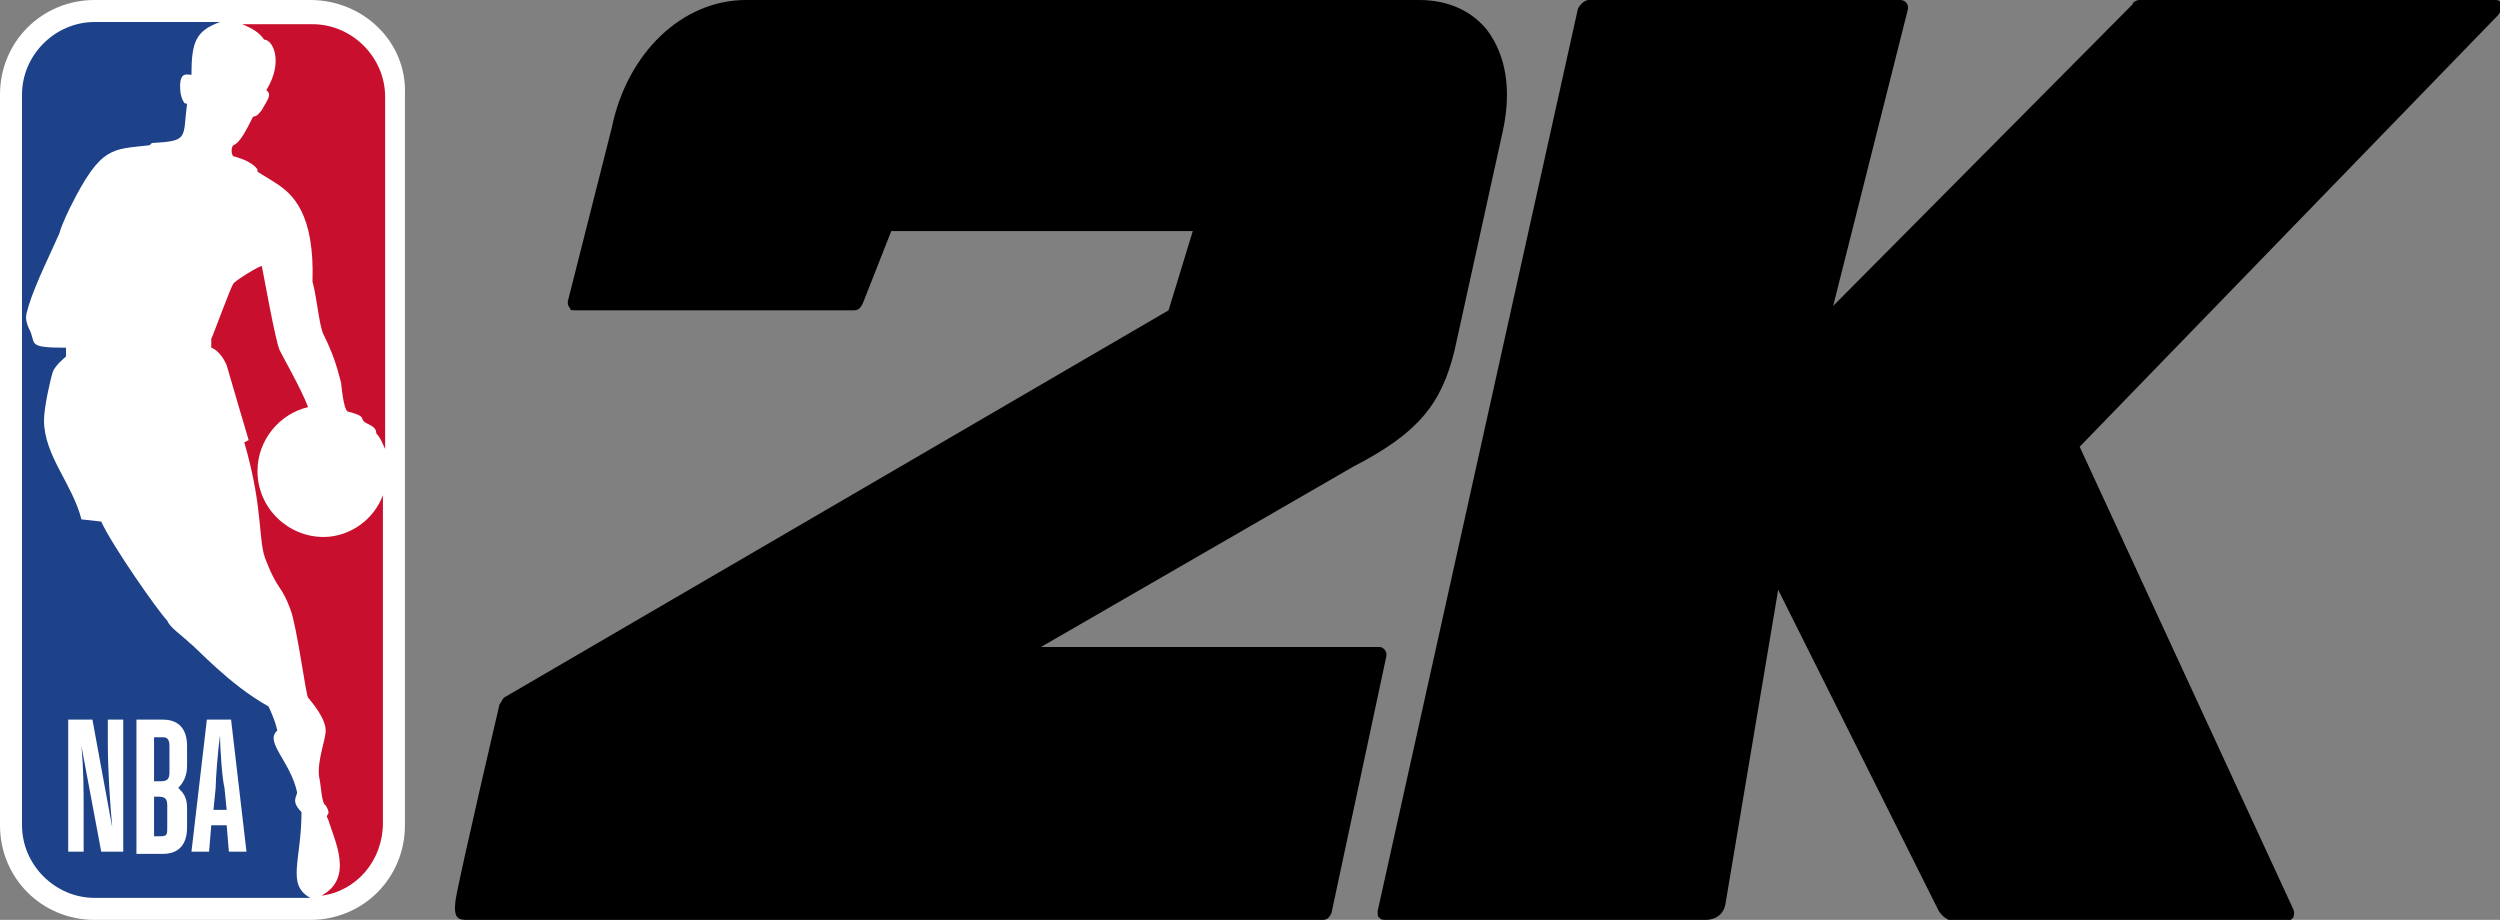 <?xml version="1.0" encoding="utf-8"?>
<svg version="1.1" id="Layer_1" xmlns="http://www.w3.org/2000/svg" xmlns:xlink="http://www.w3.org/1999/xlink" x="0px" y="0px"
	 viewBox="0 0 11.36 4.18" style="enable-background:new 0 0 11.36 4.18;" xml:space="preserve">
<rect x="0" y="0" width="11.36" height="4.18" fill="#808080" stroke="none"/>
<style type="text/css">
	.st0{fill:#FFFFFF;}
	.st1{fill:#C8102E;}
	.st2{fill:#1D428A;}
</style>
<g>
	<g>
		<g>
			<g>
				<path class="st0" d="M0.76,2.82 M1.41,0H0.43C0.19,0,0,0.19,0,0.43v3.32c0,0.24,0.19,0.43,0.43,0.43h0.98
					c0.24,0,0.43-0.19,0.43-0.43V0.43C1.85,0.19,1.65,0,1.41,0"/>
				<path class="st1" d="M1.17,0.77l0,0.01C1.2,0.8,1.22,0.81,1.25,0.83c0.08,0.05,0.18,0.14,0.17,0.45
					c0.02,0.07,0.03,0.2,0.05,0.24C1.51,1.6,1.53,1.66,1.55,1.74c0,0,0.01,0.12,0.03,0.13c0.08,0.02,0.06,0.03,0.07,0.04
					c0.01,0.02,0.06,0.02,0.06,0.06c0.02,0.02,0.03,0.05,0.04,0.07v-1.6c0-0.18-0.15-0.33-0.33-0.33H1.1
					c0.05,0.02,0.08,0.04,0.1,0.07c0.04,0,0.09,0.1,0.01,0.23C1.24,0.43,1.21,0.46,1.19,0.5C1.18,0.51,1.17,0.53,1.15,0.53
					C1.12,0.59,1.09,0.65,1.06,0.66c-0.01,0.01-0.01,0.04,0,0.05C1.1,0.72,1.15,0.74,1.17,0.77"/>
				<path class="st1" d="M1.74,2.25C1.7,2.36,1.59,2.44,1.47,2.44c-0.16,0-0.3-0.13-0.3-0.3c0-0.14,0.1-0.26,0.23-0.29
					C1.37,1.77,1.29,1.63,1.27,1.59C1.25,1.54,1.2,1.26,1.19,1.21c0-0.01-0.13,0.07-0.13,0.08c-0.01,0.01-0.09,0.23-0.1,0.25
					c0,0.01,0,0.04,0,0.04s0.04,0.01,0.07,0.08c0.02,0.07,0.1,0.34,0.1,0.34S1.11,2.01,1.11,2.01c0.09,0.31,0.06,0.45,0.1,0.54
					c0.05,0.13,0.07,0.11,0.11,0.22c0.03,0.08,0.07,0.39,0.08,0.4c0.05,0.06,0.08,0.11,0.08,0.15c0,0.04-0.04,0.14-0.03,0.21
					c0.01,0.04,0.01,0.12,0.03,0.13c0,0,0.02,0.03,0.01,0.04c0,0-0.01,0.01,0,0.02c0.03,0.1,0.12,0.27-0.03,0.35h0
					c0.16-0.02,0.28-0.16,0.28-0.33V2.25z"/>
				<path class="st2" d="M1.37,3.69C1.32,3.64,1.35,3.62,1.35,3.6C1.32,3.46,1.2,3.37,1.26,3.32C1.25,3.27,1.22,3.21,1.22,3.21
					c-0.18-0.1-0.33-0.27-0.36-0.29c-0.03-0.03-0.09-0.07-0.1-0.1c-0.04-0.04-0.25-0.34-0.3-0.45L0.37,2.36
					C0.33,2.2,0.2,2.07,0.2,1.91c0-0.06,0.03-0.19,0.04-0.22C0.25,1.66,0.3,1.62,0.3,1.62V1.58C0.11,1.58,0.17,1.56,0.13,1.49
					c-0.02-0.05-0.01-0.06,0-0.1c0.03-0.1,0.11-0.26,0.14-0.33c0.01-0.04,0.05-0.12,0.05-0.12c0.14-0.28,0.19-0.26,0.36-0.28
					l0.01-0.01c0.17-0.01,0.14-0.02,0.16-0.18C0.83,0.48,0.82,0.42,0.82,0.42C0.81,0.32,0.85,0.34,0.87,0.34
					c0-0.15,0.02-0.2,0.13-0.24H0.43C0.25,0.1,0.1,0.25,0.1,0.43v3.32c0,0.18,0.15,0.33,0.33,0.33h0.98
					C1.3,4.02,1.37,3.91,1.37,3.69z"/>
				<path class="st0" d="M0.62,3.87v-0.6h0.12c0.07,0,0.11,0.04,0.11,0.12v0.09c0,0.05-0.02,0.08-0.04,0.1
					c0.02,0.02,0.04,0.04,0.04,0.09v0.09c0,0.08-0.04,0.12-0.11,0.12H0.62z M0.7,3.61V3.8h0.03c0.03,0,0.03-0.01,0.03-0.04v-0.1
					c0-0.03-0.01-0.04-0.04-0.04H0.7z M0.7,3.35v0.2h0.03c0.03,0,0.04-0.01,0.04-0.04V3.39c0-0.03-0.01-0.04-0.03-0.04H0.7z
					 M1.03,3.75H0.96L0.95,3.87H0.87l0.07-0.6h0.11l0.07,0.6H1.04L1.03,3.75z M1,3.34L1,3.34c-0.01,0.07-0.02,0.2-0.02,0.24
					l-0.01,0.1h0.06l-0.01-0.1C1.01,3.54,1,3.41,1,3.34 M0.38,3.87H0.31v-0.6h0.11l0.09,0.49C0.5,3.65,0.49,3.5,0.49,3.38V3.27h0.07
					v0.6h-0.1L0.37,3.39c0.01,0.11,0.01,0.2,0.01,0.29V3.87z"/>
			</g>
		</g>
		<g>
			<g>
				<path d="M2.12,4.18c0.03,0,3.89,0,3.89,0c0.02,0,0.03-0.01,0.04-0.03L6.3,2.98c0-0.01,0-0.02-0.01-0.03
					C6.29,2.95,6.28,2.94,6.27,2.94H4.73l1.42-0.82c0.29-0.15,0.4-0.28,0.46-0.53l0.22-1C6.87,0.4,6.84,0.25,6.76,0.14
					C6.69,0.05,6.58,0,6.45,0H3.39C3.1,0,2.85,0.24,2.78,0.58l-0.2,0.79c0,0.01,0,0.02,0.01,0.03C2.59,1.41,2.6,1.41,2.61,1.41h1.27
					c0.02,0,0.03-0.01,0.04-0.03l0.13-0.33h1.37L5.31,1.41L2.29,3.17C2.28,3.18,2.28,3.19,2.27,3.2c0,0-0.18,0.77-0.2,0.89
					C2.06,4.17,2.08,4.18,2.12,4.18z"/>
				<path d="M11.35,0.07l-1.9,1.96l0.97,2.1c0.01,0.02,0,0.04,0,0.04c-0.01,0.01-0.02,0.02-0.04,0.02l-0.48,0h-1
					c-0.04,0-0.07-0.02-0.09-0.05L8.08,2.68L7.84,4.11C7.83,4.16,7.79,4.18,7.75,4.18l-1.45,0c-0.01,0-0.03,0-0.03-0.01
					C6.26,4.17,6.26,4.16,6.26,4.14l0.91-4.1C7.18,0.02,7.2,0,7.22,0h1.41c0.01,0,0.02,0,0.03,0.01c0.01,0.01,0.01,0.02,0.01,0.03
					L8.33,1.39l1.36-1.37C9.69,0.01,9.71,0,9.72,0h1.61c0.02,0,0.03,0,0.04,0.02C11.37,0.04,11.36,0.06,11.35,0.07z"/>
			</g>
		</g>
	</g>
</g>
</svg>
